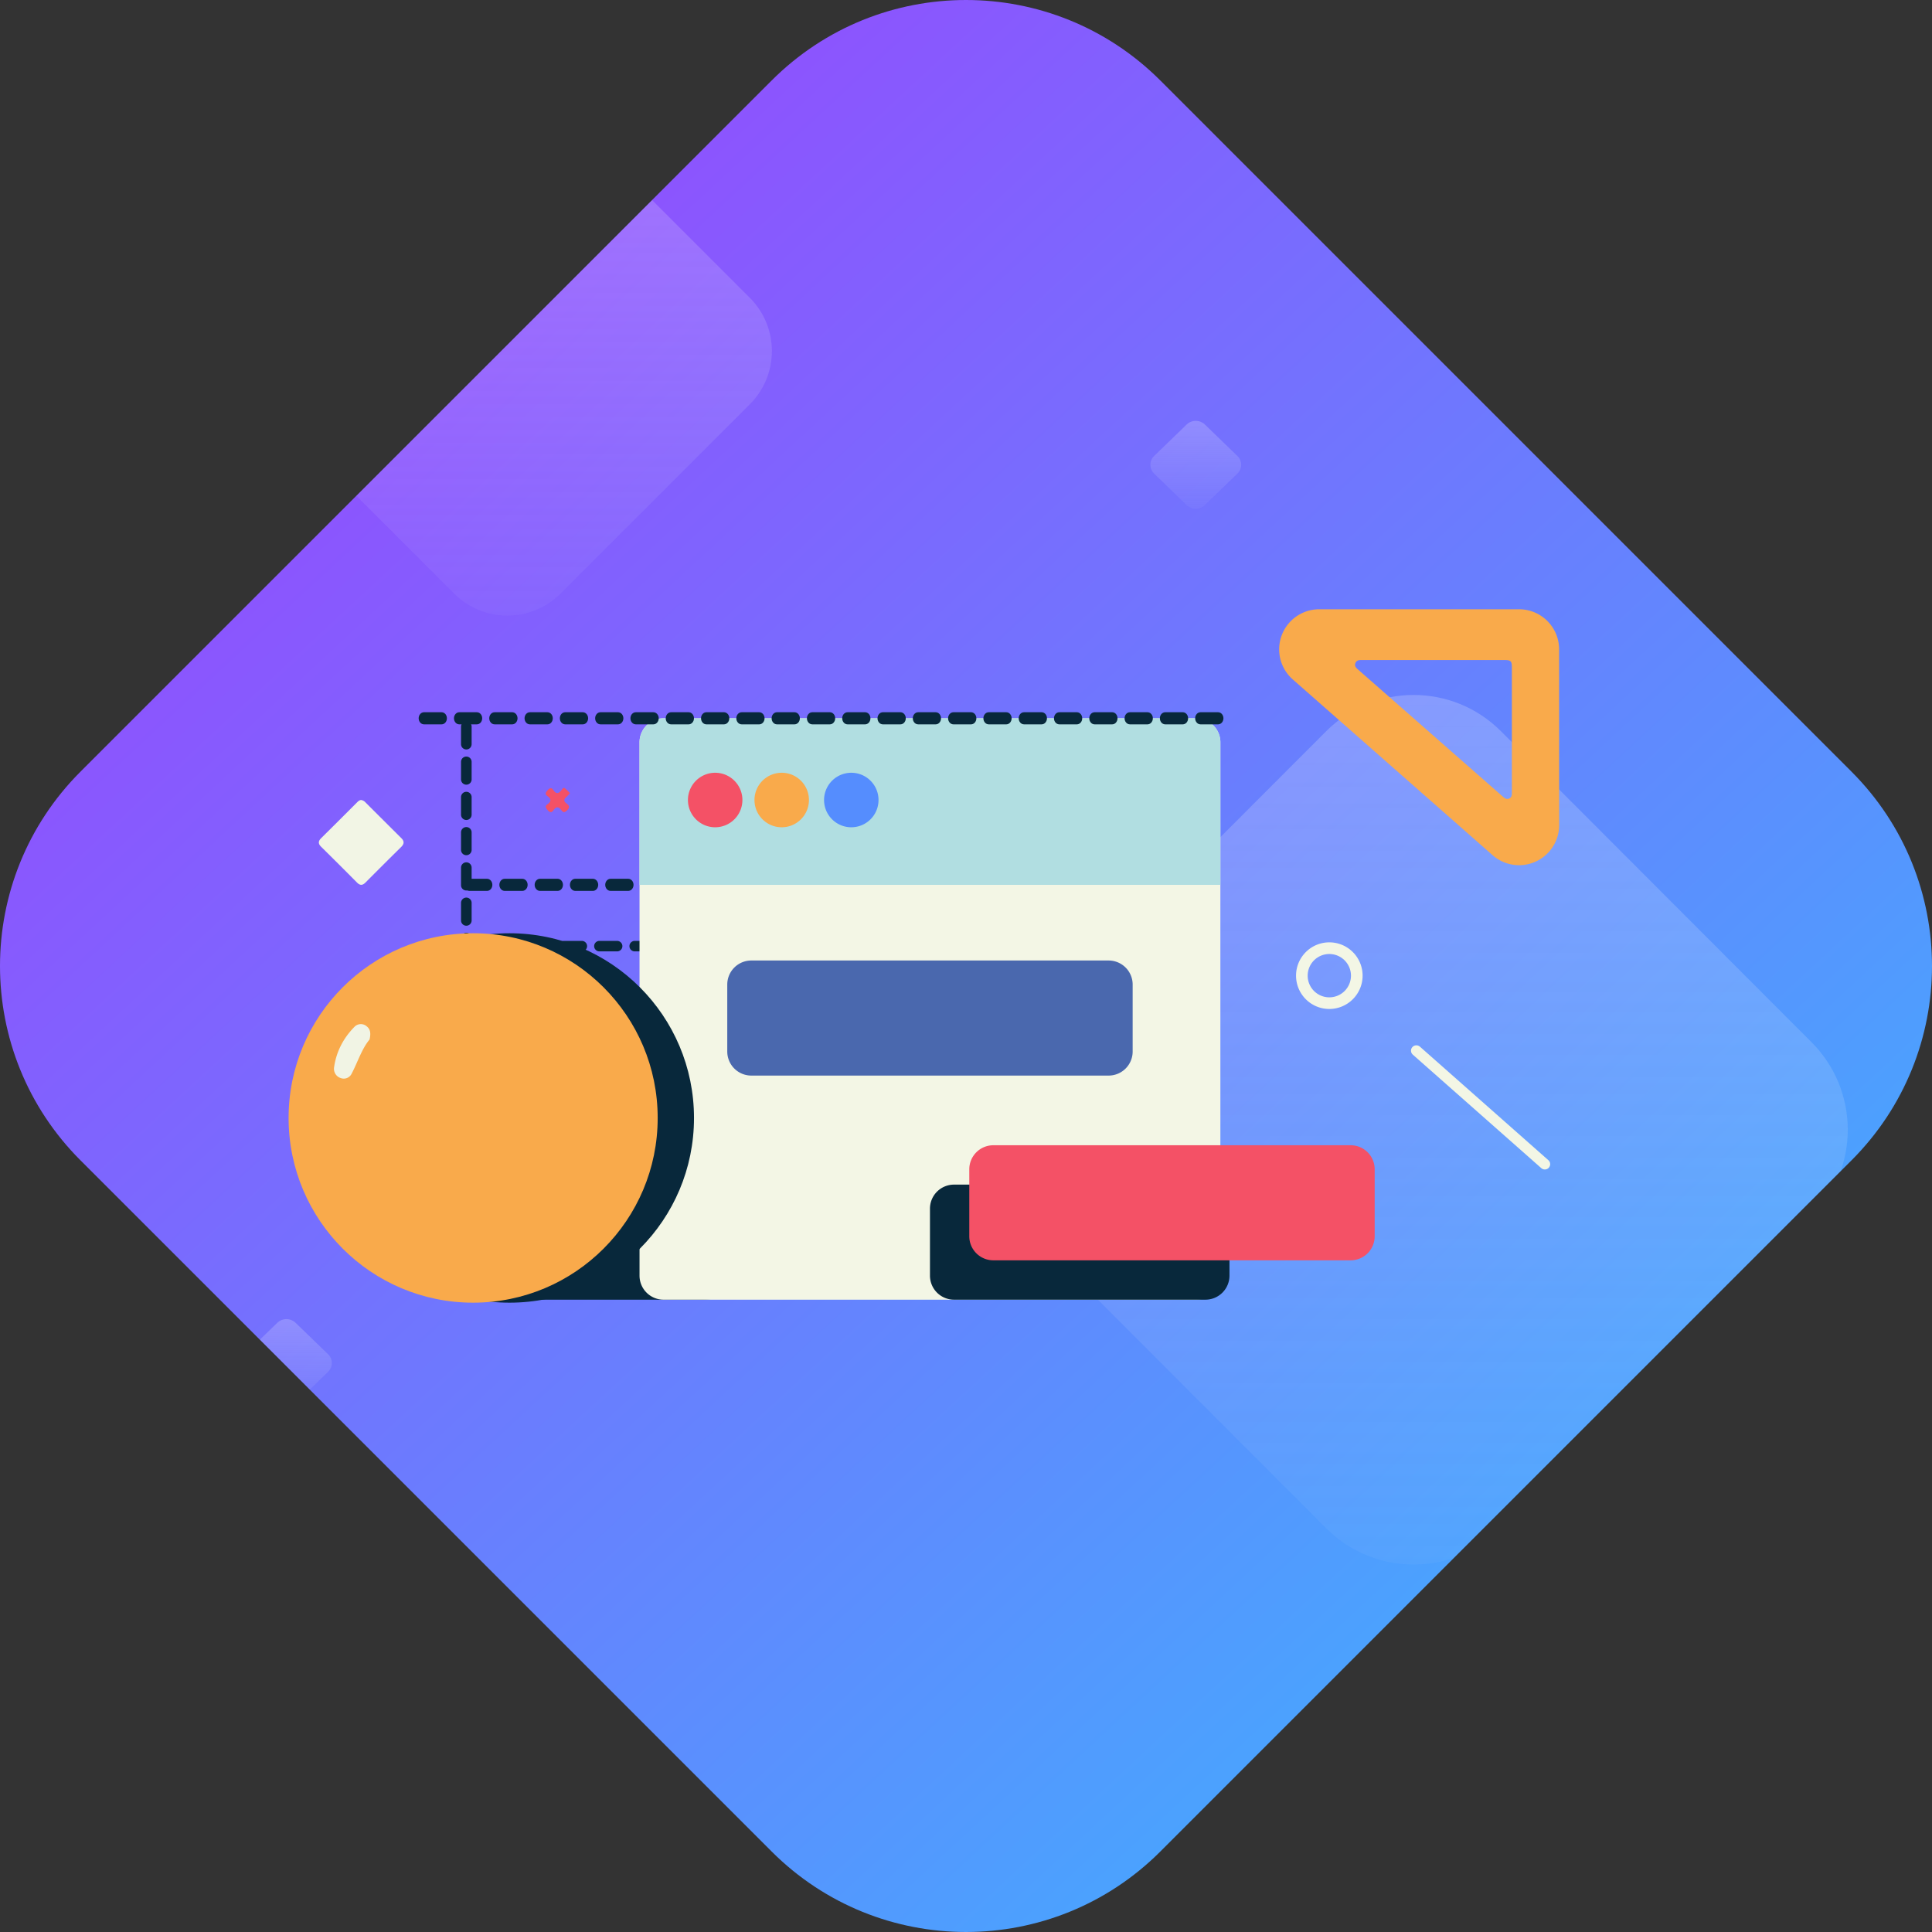 <?xml version="1.0" encoding="UTF-8"?> <svg xmlns="http://www.w3.org/2000/svg" width="482" height="482" viewBox="0 0 482 482"><rect x="0" y="0" width="482" height="482" fill="#333333" stroke="none"/><defs><linearGradient id="jpywa" x1="556.26" x2="-59.96" y1="562.41" y2="-102.49" gradientUnits="userSpaceOnUse"><stop offset="0" stop-color="#21d4fd"></stop><stop offset="1" stop-color="#b721ff"></stop></linearGradient><linearGradient id="jpywc" x1="352.66" x2="352.66" y1="173.38" y2="390.33" gradientUnits="userSpaceOnUse"><stop offset="0" stop-color="#fff"></stop><stop offset="1" stop-color="#f4f6f8" stop-opacity=".2"></stop></linearGradient><linearGradient id="jpywd" x1="126.57" x2="126.57" y1="21.58" y2="153.58" gradientUnits="userSpaceOnUse"><stop offset="0" stop-color="#fff"></stop><stop offset="1" stop-color="#f4f6f8" stop-opacity=".2"></stop></linearGradient><linearGradient id="jpywe" x1="71.46" x2="71.46" y1="329.1" y2="351.02" gradientUnits="userSpaceOnUse"><stop offset="0" stop-color="#fff"></stop><stop offset="1" stop-color="#f4f6f8" stop-opacity=".2"></stop></linearGradient><linearGradient id="jpywf" x1="298.33" x2="298.33" y1="105" y2="126.92" gradientUnits="userSpaceOnUse"><stop offset="0" stop-color="#fff"></stop><stop offset="1" stop-color="#f4f6f8" stop-opacity=".2"></stop></linearGradient><clipPath id="jpywb"><path d="M289.493 20.087l172.42 172.42c26.783 26.782 26.783 70.204 0 96.986l-172.42 172.42c-26.782 26.783-70.204 26.783-96.986 0l-172.42-172.42c-26.783-26.782-26.783-70.204 0-96.986l172.42-172.42c26.782-26.783 70.204-26.783 96.986 0z"></path></clipPath></defs><g><g><g><path fill="url(#jpywa)" d="M289.493 20.087l172.42 172.42c26.783 26.782 26.783 70.204 0 96.986l-172.42 172.42c-26.782 26.783-70.204 26.783-96.986 0l-172.42-172.42c-26.783-26.782-26.783-70.204 0-96.986l172.42-172.42c26.782-26.783 70.204-26.783 96.986 0z"></path></g><g clip-path="url(#jpywb)"><g><g><g><g opacity=".21"><path fill="url(#jpywc)" d="M374.456 182.42l77.502 77.607c12.038 12.054 12.038 31.599 0 43.653l-77.502 77.606c-12.039 12.054-31.557 12.054-43.595 0l-77.502-77.606c-12.039-12.054-12.039-31.599 0-43.653l77.502-77.606c12.038-12.055 31.556-12.055 43.595 0z"></path></g><g opacity=".21"><path fill="url(#jpywd)" d="M139.85 27.08l47.22 47.22c7.334 7.334 7.334 19.226 0 26.56l-47.22 47.22c-7.334 7.334-19.226 7.334-26.56 0l-47.22-47.22c-7.334-7.334-7.334-19.226 0-26.56l47.22-47.22c7.334-7.334 19.226-7.334 26.56 0z"></path></g><g opacity=".21"><path fill="url(#jpywe)" d="M73.742 330.014l8.101 7.841a3.049 3.049 0 0 1 0 4.411l-8.101 7.842a3.298 3.298 0 0 1-4.557 0l-8.101-7.842a3.049 3.049 0 0 1 0-4.41l8.101-7.842a3.298 3.298 0 0 1 4.557 0z"></path></g><g opacity=".21"><path fill="url(#jpywf)" d="M300.602 105.914l8.101 7.841a3.049 3.049 0 0 1 0 4.411l-8.101 7.842a3.298 3.298 0 0 1-4.557 0l-8.101-7.842a3.049 3.049 0 0 1 0-4.41l8.101-7.842a3.298 3.298 0 0 1 4.557 0z"></path></g></g></g></g><g><g><path fill="#08283b" d="M115.02 185.66v-4.392a1.32 1.32 0 0 1 1.32-1.318c.73 0 1.322.59 1.322 1.318v4.392a1.32 1.32 0 0 1-1.321 1.317c-.73 0-1.321-.59-1.321-1.317zm1.32 10.104c-.729 0-1.32-.589-1.32-1.316v-4.386c0-.726.591-1.315 1.32-1.315.73 0 1.322.589 1.322 1.315v4.386c0 .727-.592 1.316-1.321 1.316zm0 8.807c-.729 0-1.32-.59-1.32-1.318v-4.392a1.32 1.32 0 0 1 1.32-1.318c.73 0 1.322.59 1.322 1.318v4.392a1.32 1.32 0 0 1-1.321 1.318zm0 8.786c-.729 0-1.32-.589-1.32-1.315v-4.386c0-.727.591-1.316 1.32-1.316.73 0 1.322.59 1.322 1.316v4.386c0 .726-.592 1.315-1.321 1.315zm0 8.807c-.729 0-1.32-.59-1.32-1.317v-4.393a1.32 1.32 0 0 1 1.32-1.317c.73 0 1.322.59 1.322 1.317v4.393a1.32 1.32 0 0 1-1.321 1.317zm0 8.787c-.729 0-1.32-.59-1.32-1.316v-4.386c0-.726.591-1.316 1.32-1.316.73 0 1.322.59 1.322 1.316v4.386c0 .727-.592 1.316-1.321 1.316zm2.394 6.414h-3.714v-3.318c0-.727.591-1.317 1.32-1.317.73 0 1.322.59 1.322 1.317v.685h1.072c.729 0 1.32.589 1.32 1.316 0 .727-.591 1.317-1.32 1.317zm8.805-.01h-4.403c-.73 0-1.32-.586-1.32-1.31 0-.723.59-1.31 1.32-1.31h4.403c.729 0 1.32.587 1.32 1.31 0 .724-.591 1.31-1.32 1.31zm8.805 0h-4.403c-.73 0-1.32-.586-1.32-1.31 0-.723.59-1.31 1.32-1.31h4.403c.729 0 1.32.587 1.32 1.31 0 .724-.59 1.31-1.32 1.31zm8.805 0h-4.403c-.73 0-1.32-.586-1.32-1.31 0-.723.59-1.31 1.32-1.31h4.403c.73 0 1.32.587 1.32 1.31 0 .724-.59 1.31-1.32 1.31zm4.402 0c-.73 0-1.32-.586-1.32-1.31 0-.723.59-1.31 1.32-1.31h4.403c.73 0 1.32.587 1.32 1.31 0 .724-.59 1.31-1.32 1.31zm8.805 0c-.73 0-1.32-.586-1.32-1.31 0-.723.59-1.31 1.32-1.31h4.403c.73 0 1.32.587 1.32 1.31 0 .724-.59 1.31-1.32 1.31z"></path></g><g><path fill="#f2f5e5" d="M90.103 199.59c.439.072.837.3 1.12.642 2.957 2.95 5.917 5.9 8.883 8.85.8.79.75 1.462-.033 2.237a1115.175 1115.175 0 0 0-8.881 8.85c-.74.747-1.366.778-2.124.013-2.97-2.994-5.958-5.975-8.963-8.94-.758-.751-.727-1.401.018-2.138 3.002-2.97 5.993-5.95 8.974-8.941.301-.303.616-.56 1.006-.573z"></path></g><g><path fill="#f45166" d="M142.188 197.873a7.275 7.275 0 0 1-.809.882c-.759.595-.815 1.148 0 1.735.766.553.768 1.039.04 1.724-.585.55-.935.514-1.357-.07-.629-.871-1.256-1.054-1.946-.049-.433.622-.84.728-1.427.08-.522-.574-.85-1-.06-1.557.914-.662.946-1.305 0-1.967-.78-.547-.492-.977.044-1.557.584-.626.995-.573 1.423.064.757 1.127 1.389.73 2.046-.112.178-.22.405-.662.774-.39.45.375.876.782 1.272 1.217z"></path></g><g><path fill="#08283b" d="M112.76 290.92c0-6.627 5.373-12 12-12h50.721c6.628 0 12 5.373 12 12v21.328c0 6.627-5.372 12-12 12H124.76c-6.627 0-12-5.373-12-12z"></path></g><g><path fill="#f3f6e5" d="M159.55 185.2a6 6 0 0 1 6-6h132.914a6 6 0 0 1 6 6v133.048a6 6 0 0 1-6 6H165.55a6 6 0 0 1-6-6z"></path></g><g><path fill="#b1dee1" d="M159.55 185.2a6 6 0 0 1 6-6h132.914a6 6 0 0 1 6 6v35.55H159.55z"></path></g><g><path fill="#08283b" d="M127.1 324.996c25.428 0 46.041-20.632 46.041-46.083 0-25.45-20.613-46.083-46.04-46.083-25.428 0-46.041 20.632-46.041 46.083 0 25.45 20.613 46.083 46.04 46.083z"></path></g><g><path fill="#f9aa4b" d="M118.04 324.996c25.428 0 46.04-20.632 46.04-46.083 0-25.45-20.612-46.083-46.04-46.083-25.427 0-46.04 20.632-46.04 46.083 0 25.45 20.613 46.083 46.04 46.083z"></path></g><g><path fill="#f45166" d="M178.423 206.388a6.796 6.796 0 0 0 6.793-6.799c0-3.755-3.042-6.799-6.793-6.799a6.796 6.796 0 0 0-6.793 6.8c0 3.754 3.041 6.798 6.793 6.798z"></path></g><g><path fill="#f9aa4b" d="M195.023 206.388a6.796 6.796 0 0 0 6.793-6.799c0-3.755-3.042-6.799-6.793-6.799a6.796 6.796 0 0 0-6.793 6.8c0 3.754 3.041 6.798 6.793 6.798z"></path></g><g><path fill="#f3f6e5" d="M331.633 238.008a5.409 5.409 0 0 1 5.409 5.404 5.402 5.402 0 0 1-5.397 5.405 5.402 5.402 0 0 1-5.402-5.399 5.402 5.402 0 0 1 5.39-5.41zm0 13.712c4.586 0 8.306-3.718 8.312-8.308.001-4.588-3.714-8.31-8.298-8.312-4.585-.002-8.303 3.715-8.307 8.303-.004 4.589 3.709 8.312 8.293 8.317z"></path></g><g><path fill="#558dfe" d="M212.383 206.388a6.796 6.796 0 0 0 6.793-6.799c0-3.755-3.042-6.799-6.793-6.799a6.796 6.796 0 0 0-6.793 6.8c0 3.754 3.041 6.798 6.793 6.798z"></path></g><g><path fill="#08283b" d="M232.01 301.54a6 6 0 0 1 6-6h62.721a6 6 0 0 1 6 6v16.707a6 6 0 0 1-6 6H238.01a6 6 0 0 1-6-6z"></path></g><g><path fill="#f45166" d="M241.82 291.72a6 6 0 0 1 6-6h89.138a6 6 0 0 1 6 6v16.707a6 6 0 0 1-6 6H247.82a6 6 0 0 1-6-6z"></path></g><g><path fill="#4a68ae" d="M181.44 245.63a6 6 0 0 1 6-6h89.138a6 6 0 0 1 6 6v16.707a6 6 0 0 1-6 6H187.44a6 6 0 0 1-6-6z"></path></g><g><path fill="#08283b" d="M105.77 180.712c-.729 0-1.32-.677-1.32-1.511 0-.835.591-1.511 1.32-1.511h4.404c.73 0 1.32.676 1.32 1.51 0 .835-.59 1.512-1.32 1.512zm8.806 0c-.73 0-1.32-.677-1.32-1.511 0-.835.59-1.511 1.32-1.511h4.403c.73 0 1.321.676 1.321 1.51 0 .835-.591 1.512-1.32 1.512zm8.808 0c-.73 0-1.323-.677-1.323-1.511 0-.835.592-1.511 1.323-1.511h4.409c.73 0 1.323.676 1.323 1.51 0 .835-.593 1.512-1.323 1.512zm8.803 0c-.729 0-1.32-.677-1.32-1.511 0-.835.591-1.511 1.32-1.511h4.403c.73 0 1.321.676 1.321 1.51 0 .835-.591 1.512-1.32 1.512zm8.808 0c-.73 0-1.323-.677-1.323-1.511 0-.835.592-1.511 1.323-1.511h4.409c.73 0 1.323.676 1.323 1.51 0 .835-.593 1.512-1.323 1.512zm8.804 0c-.73 0-1.321-.677-1.321-1.511 0-.835.591-1.511 1.32-1.511h4.403c.73 0 1.321.676 1.321 1.51 0 .835-.591 1.512-1.32 1.512zm8.807 0c-.73 0-1.323-.677-1.323-1.511 0-.835.593-1.511 1.323-1.511h4.41c.73 0 1.322.676 1.322 1.51 0 .835-.592 1.512-1.323 1.512zm8.804 0c-.73 0-1.321-.677-1.321-1.511 0-.835.591-1.511 1.32-1.511h4.404c.729 0 1.32.676 1.32 1.51 0 .835-.591 1.512-1.32 1.512zm8.807 0c-.73 0-1.323-.677-1.323-1.511 0-.835.593-1.511 1.323-1.511h4.41c.73 0 1.322.676 1.322 1.51 0 .835-.592 1.512-1.323 1.512zm8.804 0c-.73 0-1.321-.677-1.321-1.511 0-.835.591-1.511 1.32-1.511h4.404c.73 0 1.32.676 1.32 1.51 0 .835-.59 1.512-1.32 1.512zm8.805 0c-.73 0-1.32-.677-1.32-1.511 0-.835.59-1.511 1.32-1.511h4.403c.73 0 1.321.676 1.321 1.51 0 .835-.591 1.512-1.32 1.512zm8.808 0c-.73 0-1.323-.677-1.323-1.511 0-.835.592-1.511 1.323-1.511h4.409c.73 0 1.323.676 1.323 1.51 0 .835-.593 1.512-1.323 1.512zm8.804 0c-.73 0-1.321-.677-1.321-1.511 0-.835.591-1.511 1.32-1.511h4.403c.73 0 1.321.676 1.321 1.51 0 .835-.591 1.512-1.32 1.512zm8.807 0c-.73 0-1.323-.677-1.323-1.511 0-.835.592-1.511 1.323-1.511h4.409c.73 0 1.323.676 1.323 1.51 0 .835-.593 1.512-1.323 1.512zm8.804 0c-.73 0-1.321-.677-1.321-1.511 0-.835.591-1.511 1.32-1.511h4.403c.73 0 1.321.676 1.321 1.51 0 .835-.591 1.512-1.32 1.512zm8.807 0c-.73 0-1.323-.677-1.323-1.511 0-.835.593-1.511 1.323-1.511h4.41c.73 0 1.322.676 1.322 1.51 0 .835-.592 1.512-1.323 1.512zm8.804 0c-.73 0-1.321-.677-1.321-1.511 0-.835.591-1.511 1.32-1.511h4.404c.729 0 1.32.676 1.32 1.51 0 .835-.591 1.512-1.32 1.512zm8.807 0c-.73 0-1.323-.677-1.323-1.511 0-.835.593-1.511 1.323-1.511h4.41c.73 0 1.322.676 1.322 1.51 0 .835-.592 1.512-1.323 1.512zm8.804 0c-.73 0-1.321-.677-1.321-1.511 0-.835.591-1.511 1.32-1.511h4.404c.73 0 1.32.676 1.32 1.51 0 .835-.59 1.512-1.32 1.512zm8.805 0c-.73 0-1.32-.677-1.32-1.511 0-.835.59-1.511 1.32-1.511h4.403c.73 0 1.321.676 1.321 1.51 0 .835-.591 1.512-1.32 1.512zm8.808 0c-.73 0-1.323-.677-1.323-1.511 0-.835.592-1.511 1.323-1.511h4.409c.73 0 1.323.676 1.323 1.51 0 .835-.593 1.512-1.323 1.512zm8.803 0c-.729 0-1.32-.677-1.32-1.511 0-.835.591-1.511 1.32-1.511h4.403c.73 0 1.321.676 1.321 1.51 0 .835-.591 1.512-1.32 1.512zm8.808 0c-.73 0-1.323-.677-1.323-1.511 0-.835.592-1.511 1.323-1.511h4.409c.73 0 1.323.676 1.323 1.51 0 .835-.593 1.512-1.323 1.512z"></path></g><g><path fill="#f3f6e5" d="M385.416 291.764a1.339 1.339 0 0 1-.89-.334l-32.057-28.315a1.325 1.325 0 0 1-.11-1.878 1.345 1.345 0 0 1 1.89-.11l32.043 28.321c.414.366.557.948.36 1.463a1.334 1.334 0 0 1-1.249.853z"></path></g><g><path fill="#08283b" d="M117.102 222.262c-.73 0-1.322-.677-1.322-1.511 0-.835.592-1.511 1.322-1.511h4.408c.73 0 1.323.676 1.323 1.51 0 .835-.592 1.512-1.323 1.512zm13.212 0h-4.408c-.73 0-1.323-.677-1.323-1.511 0-.835.593-1.511 1.323-1.511h4.408c.73 0 1.322.676 1.322 1.51 0 .835-.592 1.512-1.322 1.512zm4.397 0c-.731 0-1.324-.677-1.324-1.511 0-.835.593-1.511 1.324-1.511h4.414c.732 0 1.325.676 1.325 1.51 0 .835-.593 1.512-1.325 1.512zm8.802 0c-.73 0-1.323-.677-1.323-1.511 0-.835.592-1.511 1.323-1.511h4.408c.73 0 1.322.676 1.322 1.51 0 .835-.592 1.512-1.322 1.512zm8.805 0c-.731 0-1.324-.677-1.324-1.511 0-.835.593-1.511 1.324-1.511h4.414c.732 0 1.325.676 1.325 1.51 0 .835-.593 1.512-1.325 1.512z"></path></g><g><path fill="#f1f4e4" d="M92.197 259.348c-1.922 2.279-2.929 5.576-4.5 8.578a2.172 2.172 0 0 1-2.672 1.039c-1.143-.346-1.859-1.496-1.677-2.693.548-3.905 2.328-7.28 5.051-10.062a2.218 2.218 0 0 1 3.092-.157c.917.729 1.064 1.727.706 3.295z"></path></g><g><path fill="#f9aa4b" d="M375.26 164.665c1.675.002 1.925.243 1.925 1.893v30.976c0 .642.058 1.348-.658 1.675-.715.326-1.209-.128-1.696-.556l-35.904-31.512c-.52-.457-1.11-.916-.769-1.726.343-.81 1.067-.752 1.756-.752h17.8c5.852-.005 11.7-.004 17.547.002zm-2.878 48.693a10 10 0 0 0 16.604-7.512l-.015-43.85c-.002-5.52-4.478-9.996-10-9.996H329.13a10 10 0 0 0-6.605 17.509z"></path></g></g></g></g></g></svg> 